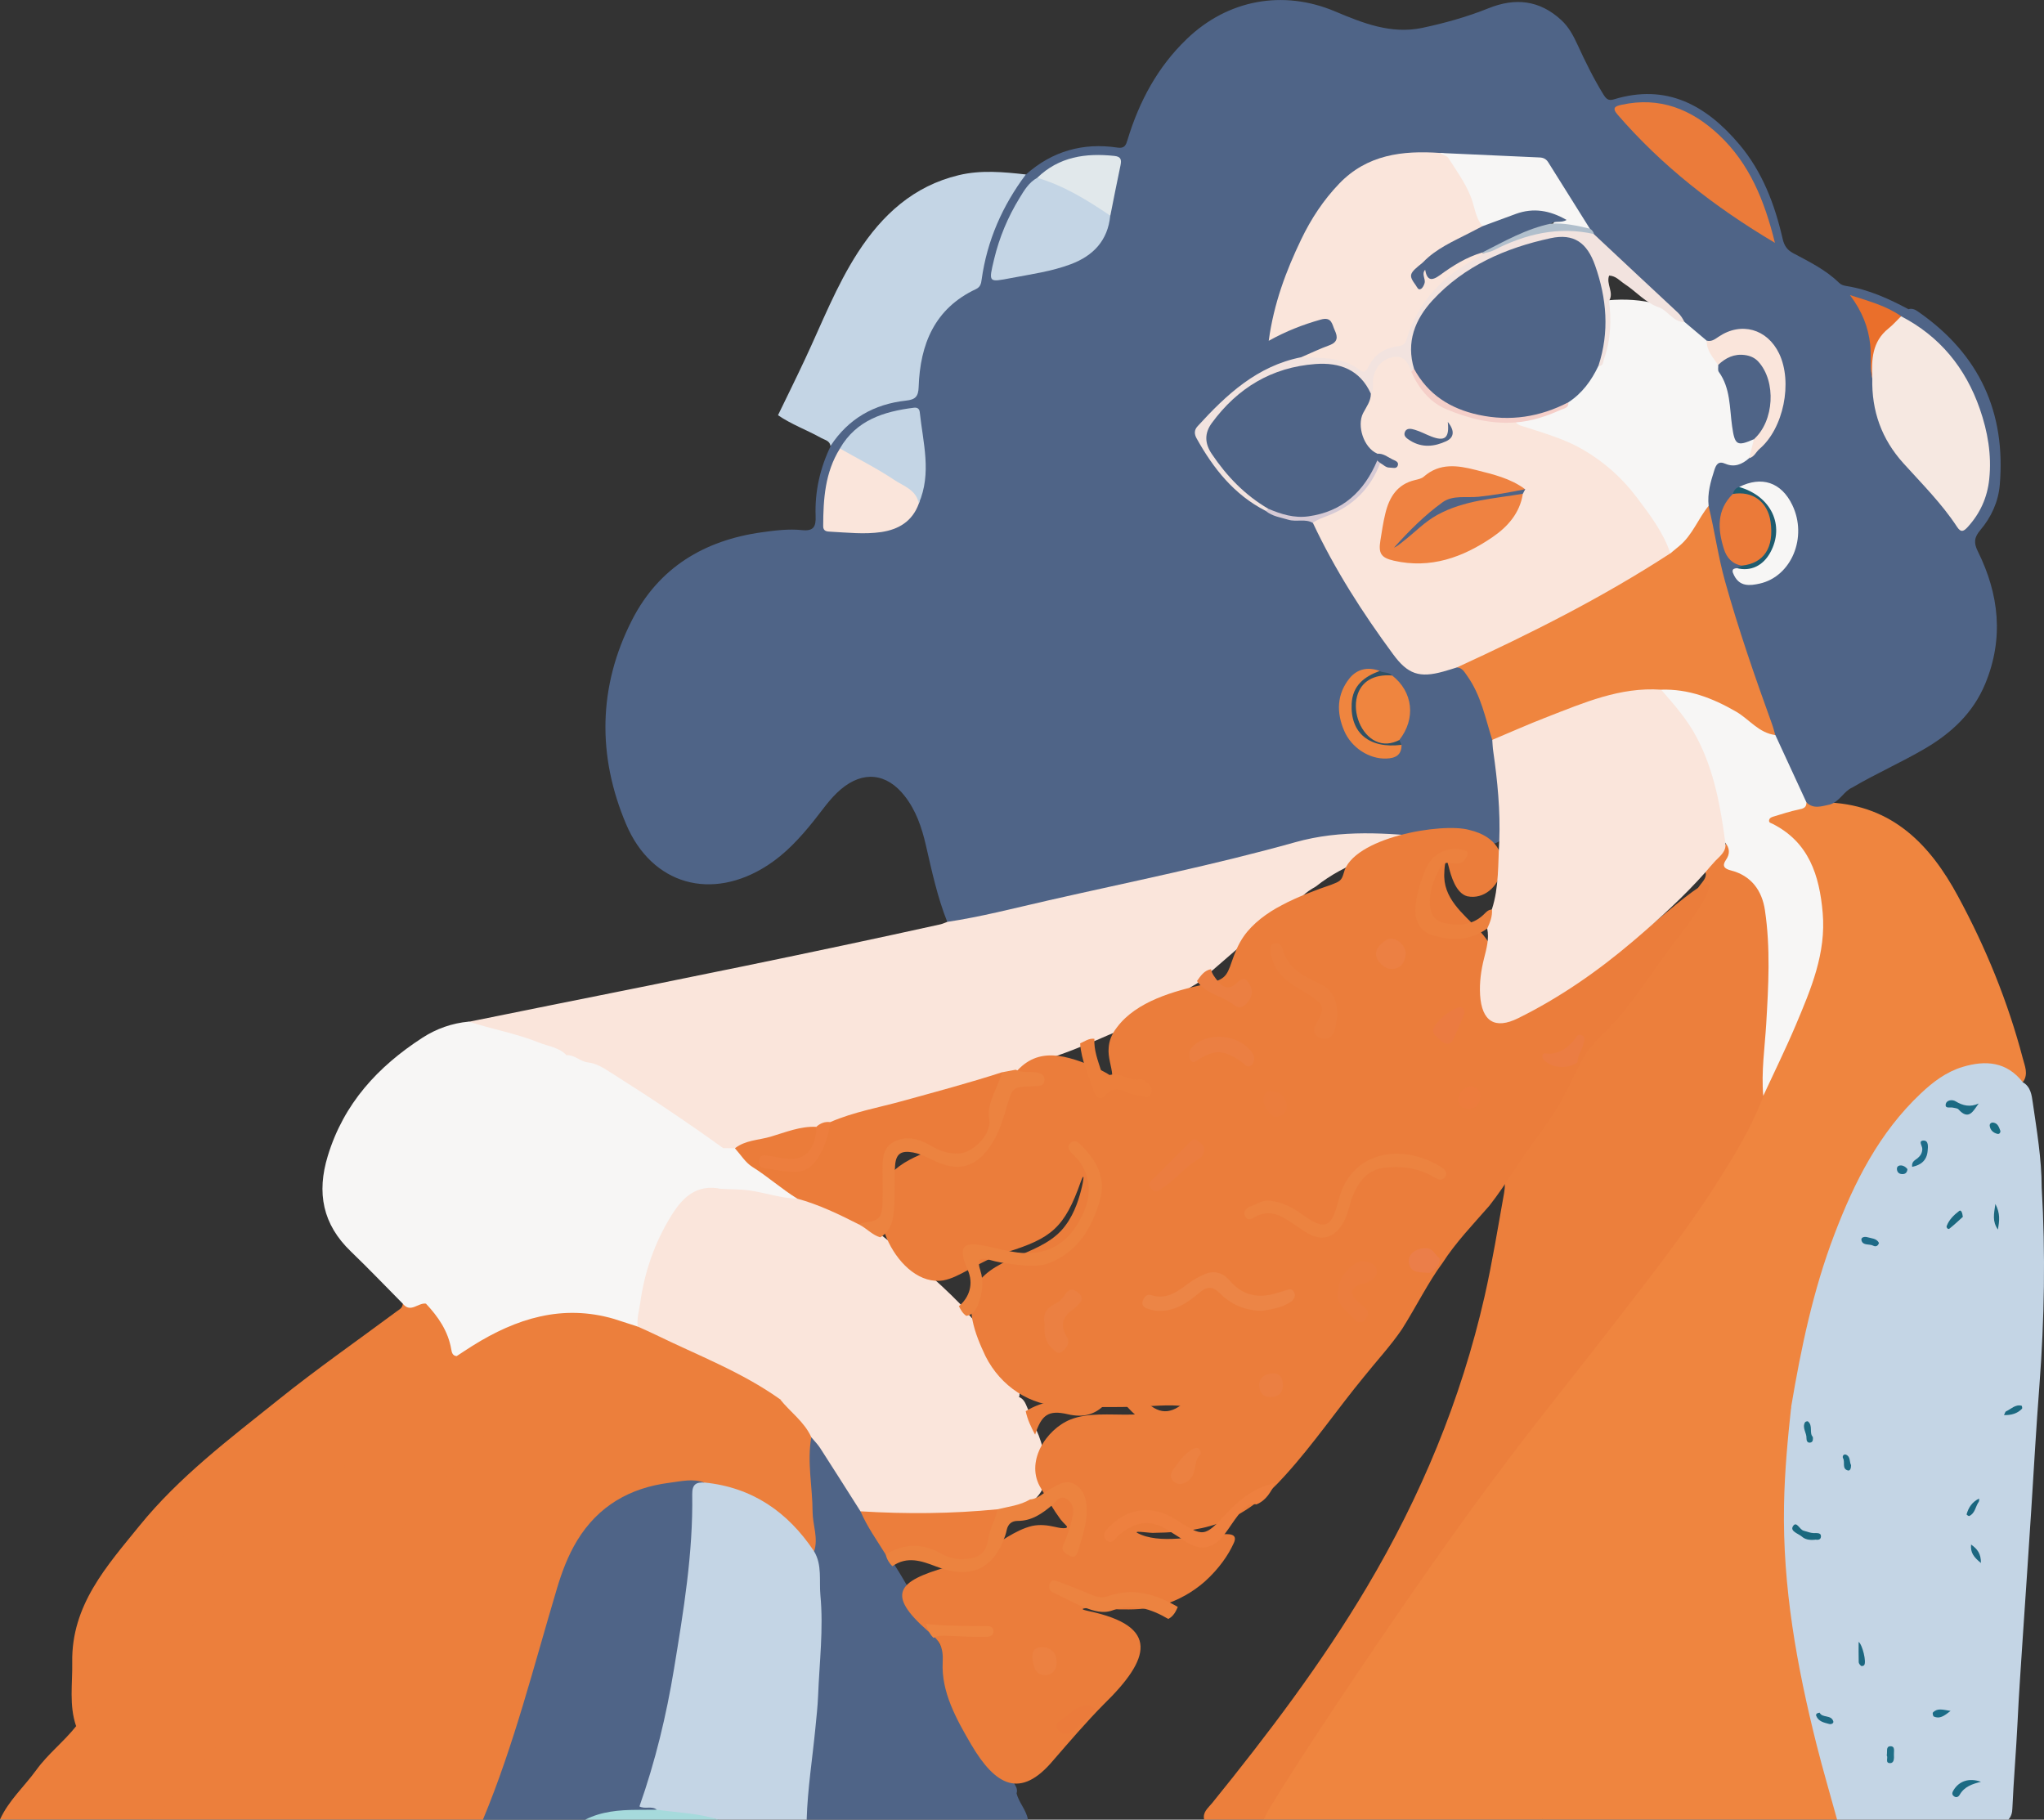 <?xml version="1.0" encoding="UTF-8"?>
<svg id="Layer_2" data-name="Layer 2" xmlns="http://www.w3.org/2000/svg" viewBox="0 0 1048.37 933.29">
  <rect x="0" y="0" width="1048.37" height="933.29" fill="#333333" stroke="none"/>
  <defs>
    <style>
      .cls-1 {
        fill: #1b687f;
      }

      .cls-2 {
        fill: #a6dadc;
      }

      .cls-3 {
        fill: #eb7d3e;
      }

      .cls-4 {
        fill: #186c81;
      }

      .cls-5 {
        fill: #c4d5e5;
      }

      .cls-6 {
        fill: #1b6980;
      }

      .cls-7 {
        fill: #ec7f3c;
      }

      .cls-8 {
        fill: #4f6487;
      }

      .cls-9 {
        fill: #eb7d3b;
      }

      .cls-10 {
        fill: #ed7c3d;
      }

      .cls-11 {
        fill: #1a687e;
      }

      .cls-12 {
        fill: #f5cfc9;
      }

      .cls-13 {
        fill: #eb7e49;
      }

      .cls-14 {
        fill: #1d6781;
      }

      .cls-15 {
        fill: #1c6780;
      }

      .cls-16 {
        fill: #1b667f;
      }

      .cls-17 {
        fill: #ee803f;
      }

      .cls-18 {
        fill: #ec8141;
      }

      .cls-19 {
        fill: #eb7d40;
      }

      .cls-20 {
        fill: #ef8241;
      }

      .cls-21 {
        fill: #1c6b84;
      }

      .cls-22 {
        fill: #eb7d3d;
      }

      .cls-23 {
        fill: #b1bfcc;
      }

      .cls-24 {
        fill: #eb7b41;
      }

      .cls-25 {
        fill: #1f6e86;
      }

      .cls-26 {
        fill: #1e6a87;
      }

      .cls-27 {
        fill: #ec813e;
      }

      .cls-28 {
        fill: #e1e8eb;
      }

      .cls-29 {
        fill: #f2e3df;
      }

      .cls-30 {
        fill: #ef853f;
      }

      .cls-31 {
        fill: #ec8043;
      }

      .cls-32 {
        fill: #d6cad5;
      }

      .cls-33 {
        fill: #1e6c89;
      }

      .cls-34 {
        fill: #f6e8e1;
      }

      .cls-35 {
        fill: #1f5c6f;
      }

      .cls-36 {
        fill: #eb8042;
      }

      .cls-37 {
        fill: #eb7b3b;
      }

      .cls-38 {
        fill: #ec8340;
      }

      .cls-39 {
        fill: #ec833f;
      }

      .cls-40 {
        fill: #ec7e3c;
      }

      .cls-41 {
        fill: #ed7e3e;
      }

      .cls-42 {
        fill: #1a6c87;
      }

      .cls-43 {
        fill: #ea6f2b;
      }

      .cls-44 {
        fill: #ed8541;
      }

      .cls-45 {
        fill: #1c6a83;
      }

      .cls-46 {
        fill: #eb7a39;
      }

      .cls-47 {
        fill: #1b6a83;
      }

      .cls-48 {
        fill: #eb7c3a;
      }

      .cls-49 {
        fill: #1c677e;
      }

      .cls-50 {
        fill: #1c6b81;
      }

      .cls-51 {
        fill: #eb7f42;
      }

      .cls-52 {
        fill: #fae5db;
      }

      .cls-53 {
        fill: #eb7f3e;
      }

      .cls-54 {
        fill: #eb7b3a;
      }

      .cls-55 {
        fill: #f7f6f5;
      }

      .cls-56 {
        fill: #eb7d43;
      }

      .cls-57 {
        fill: #305165;
      }

      .cls-58 {
        fill: #ec8546;
      }

      .cls-59 {
        fill: #1e6983;
      }
    </style>
  </defs>
  <g id="Layer_1-2" data-name="Layer 1">
    <g id="Layer_1-2" data-name="Layer 1-2">
      <g>
        <path class="cls-30" d="M790.88,933.25h-142.79c-1.26-3.47,1.19-5.81,2.71-8.31,16.63-27.8,35.08-54.45,53.2-81.29,14.59-21.62,29.33-43.12,44.63-64.22,19.49-26.87,39.8-53.15,60.26-79.27,25.84-33.02,52.27-65.67,74.59-101.3,7.54-12.08,14.59-24.49,19.97-37.79,8.65-20.65,19.08-40.55,25.8-61.98,5.38-17.22,5.79-34.48-.52-51.58-3.56-9.65-9.47-17.52-18.67-22.55-1.71-.93-4.01-1.71-3.68-4.29.33-2.61,2.64-3.39,4.72-4.25,4.86-2.05,10.4-2.16,14.85-5.29,4.2.15,8.35,1.19,12.59.48,32.23,1.75,51.38,21.54,65.68,48,14.33,26.46,25.65,54.15,33.3,83.3,1,3.84,2.86,7.79.26,11.78-2.08.97-3.56-.34-4.86-1.53-8.09-7.49-17.3-6.9-26.81-3.76-6.68,2.2-12.21,6.34-17.41,10.96-17.82,15.88-30,35.67-39.58,57.32-13.44,30.38-21.31,62.35-26.95,94.97-.48,2.8-.97,5.63-1.82,8.35-8.09,14.61-17.23,28.59-25.88,42.9-23.09,38.17-46.19,76.37-69.09,114.68-9.73,16.25-19.49,32.5-29.26,48.75-1.37,2.31-3.08,4.29-5.2,5.93h-.04Z"/>
        <path class="cls-5" d="M918.71,721.44c5.05-30,11.25-59.74,22.13-88.26,10.25-26.91,23.02-52.29,44.37-72.38,6.27-5.93,13.07-11.07,21.46-13.6,11.81-3.54,22.57-2.68,30.82,7.86,4.05,2.31,4.57,6.56,5.12,10.47,2.08,14.42,4.53,28.81,4.57,43.46,2,33.84,1.41,67.61-1.15,101.41-1.63,21.36-2.86,42.71-4.2,64.07-1.34,21.36-2.86,42.71-4.27,64.07-.97,15.06-2.08,30.11-2.78,45.17-.71,14.65-2,29.29-2.64,43.94-.07,2.09-.56,4.03-2.04,5.63h-87.88c-2.26-1.68-3.12-4.17-3.86-6.75-12.18-40.48-21.72-81.59-24.62-123.81-1.52-22.29-1.19-44.8,1.19-67.16.52-4.96,2.71-9.35,3.79-14.09v-.04Z"/>
        <path class="cls-7" d="M247.75,933.25H78.12c.26-5.74,5.05-8.61,8.24-12.15,25.39-27.77,49.42-56.73,73.92-85.24,24.13-28.06,47.23-57.02,71.99-84.53,21.9-24.34,44.52-48.04,70.47-68.24,3.82-2.98,7.76-5.96,12.33-7.79,4.68-.11,8.46,2.76,12.81,3.84,22.24,9.69,44.26,19.75,65.34,31.83,2.82,1.6,5.53,3.39,7.91,5.59,4.49,4.85,9.58,9.09,13.29,14.65,1.6,2.35,3.16,4.66,3.08,7.68-.41,16.06,1.04,32.05,2.56,48.04.3,3.02,1,6.08-1,8.83-4.16,1.45-5.12-2.35-6.76-4.47-10.36-13.57-23.76-22.51-40.02-27.32-3.71-1.12-7.54-1.57-11.32-2.16-29-2.2-55.95,9.88-67.87,38.17-5.57,13.23-8.95,27.1-12.99,40.77-8.5,28.55-16,57.36-27.55,84.9-1.19,2.83-2.19,5.74-4.79,7.64v-.04Z"/>
        <path class="cls-7" d="M904.45,562.11c-6.09,16.29-15.18,31.05-24.47,45.58-16.22,25.38-34.9,48.97-53.28,72.75-17.49,22.66-35.57,44.91-52.83,67.8-26.88,35.52-52.16,72.12-77.08,109.05-15.59,23.11-31,46.29-45.55,70.03-1.15,1.9-2.08,3.95-3.12,5.93h-30.52c-.85-3.84,2.04-5.93,4.05-8.39,28.62-35.37,56.14-71.63,79.38-110.77,27.66-46.55,48.34-96.12,60.41-149.16,3.97-17.52,6.83-35.26,9.99-52.92.56-3.06.63-6.08-.56-9.02-.04-4.29,3.38-6.75,5.27-9.99,1.74-2.98,3.79-5.74,5.23-8.91,1.74-2.53,3.94-4.77,5.09-7.68,8.32-9.65,14.81-20.54,21.39-31.38.26-.48.59-.97.93-1.42,6.76-9.13,13.4-18.37,19.97-27.65,1.74-2.46,3.53-4.32-.33-6.82-2.93-1.9-1.37-5.44,1.11-5.4,12.33.26,15.18-10.03,20.12-17.67,7.05-10.92,14.63-21.43,22.24-31.98,1.6-2.24,3.97-4.21,2.64-7.53,2.9-5.59,6.91-10.29,11.58-14.46,2.64,2.09,2.64,4.88,1.89,7.75-.71,2.65.11,4.36,2.56,5.37,13.29,5.29,17.38,16.81,17.97,29.41.97,21.32,1.11,42.71-1.45,63.96-.93,7.83.19,15.88-2.6,23.52h-.04Z"/>
        <path class="cls-7" d="M314.91,676.45c-23.72,16.29-44.29,36.23-63.9,57.1-21.79,23.22-42.47,47.45-62.63,72.12-12.59,15.39-25.8,30.26-38.72,45.36-14.26,16.66-28.4,33.36-42.77,49.91-9.43,10.88-19.16,21.54-28.74,32.28H0c4.42-9.76,12.44-16.88,18.6-25.38,5.98-8.27,14.15-14.54,20.46-22.51,2.15-5.03,6.83-7.79,10.17-11.78,2.9-2.53,6.09-4.66,8.76-7.45,7.98-6.08,15-13.23,22.8-19.49,2.52-2.16,4.72-4.73,7.46-6.63,6.27-4.99,12.51-9.99,18.34-15.5,8.58-8.57,18.27-15.99,25.62-25.75,14.96-13.79,27.62-29.74,40.95-45.02,18.86-21.62,38.54-42.3,61.15-60.08,19.19-13.98,40.02-23.29,64.34-21.84,5.61.34,11.88-.48,16.26,4.7Z"/>
        <path class="cls-30" d="M918.71,721.44c-1.82,16.77-3.38,33.58-3.68,50.5-.78,41.93,6.57,82.67,16.74,123.07,3.23,12.82,6.98,25.49,10.47,38.24h-151.33c5.12-8.98,10.1-18.04,15.41-26.91,21.98-36.6,43.96-73.16,66.09-109.65,15.3-25.16,30.85-50.17,46.3-75.25Z"/>
        <path class="cls-5" d="M361.43,760.39c24.5,2.5,42.66,15.09,56.14,35.3,3.12,1.53,4.05,4.29,4.34,7.53,1.45,17.29,1.45,34.55.52,51.96-1.26,23.67-3.86,47.15-6.31,70.66-.26,2.65-.33,5.33-2.34,7.42h-45.15c-10.54-1.86-21.39-1.23-31.89-3.43-10.99-2.53-11.1-2.57-7.5-13.49,11.7-35.26,17-71.82,21.42-108.53,1.63-13.57,2.78-27.17,2.64-40.89-.07-6.71,1.15-7.38,8.21-6.52h-.07Z"/>
        <path class="cls-8" d="M361.43,760.39c-4.31-.26-6.46.82-6.39,6.08.48,30.15-4.46,59.74-9.32,89.37-3.94,24.08-9.65,47.67-17.75,70.66,2.9,1.57,6.27-.45,8.91,1.68-2.49,2.94-5.94,2.2-9.06,2.2-9.32.04-18.49.93-27.62,2.91h-52.5c16-38.43,26.06-78.72,37.94-118.48,2.56-8.61,5.72-17,10.4-24.71,10.84-17.74,27.07-27.02,47.3-29.59,5.98-.75,11.99-2.31,18.01-.11h.07Z"/>
        <path class="cls-8" d="M413.74,933.25c.48-15.8,2.97-31.38,4.49-47.07.52-5.44,1.15-10.92,1.37-16.29.67-17.22,2.82-34.48,1.19-51.69-.71-7.49.97-15.5-3.23-22.51,2.26-6.86-.74-13.49-.78-20.28-.04-12.75-2.9-25.46-.67-38.24,3.23-.67,4.08,2.09,5.46,3.91,7.95,10.62,13.66,22.66,21.16,33.58,3.68,7.49,8.39,14.39,12.55,21.62,1.19,2.24,2.23,4.58,3.71,6.63,6.05,9.47,11.25,19.38,16.89,29.11,1.41,2.53,2.6,5.18,4.12,7.64,13.33,24.6,26.73,49.12,39.58,73.98,1,1.94,2.64,3.69,1.82,6.19,1.23,4.81,5.01,8.5,5.83,13.45h-113.5v-.04Z"/>
        <path class="cls-2" d="M300.25,933.25c8.32-4.21,17.3-4.92,26.36-4.99,3.42,0,6.87-.07,10.28-.07,10.58,1.53,21.39,1.75,31.71,5.11h-68.35v-.04Z"/>
        <path class="cls-8" d="M938.5,412.65c-4.12.82-8.28,2.53-11.99-1.12-3.16-.93-3.97-3.88-5.12-6.34-4.27-9.35-8.5-18.71-12.55-28.18-13.66-38.5-27.99-76.81-34.08-117.55-1.08-6.19.37-11.96,2.56-17.7,1.45-3.8,3.86-6.08,8.17-5.55,3.75.45,7.17-.37,10.28-2.46,14.89-10.92,19.49-26.09,17.49-43.68-1.93-16.85-16.45-23.89-31.19-15.5-2,1.16-4.01,2.01-6.35,1.42-4.86-2.46-8.76-6.15-12.47-10.06-6.83-8.12-15.59-14.24-22.83-21.92-7.69-8.12-17.08-14.46-24.06-23.33-.74-1.34-1.89-2.39-2.67-3.73-6.57-8.76-12.85-17.74-18.04-27.39-2.67-5.03-6.27-7.34-12.1-7.19-14.96.37-29.81-1.42-44.7-2.46-5.9.22-11.77-.15-17.67.26-17.6,1.23-30.56,10.4-40.54,24.15-13.63,18.75-21.9,39.95-26.77,62.54-.22.97-.37,2.01.52,3.28,3.75-.45,6.87-2.98,10.43-4.21,3.68-1.27,7.31-2.46,11.1-3.32,5.61-1.23,8.28.3,10.25,5.78,1.86,5.11.78,7.79-4.34,10.4-4.34,2.2-9.1,3.5-13.51,5.59-20.12,4.81-35.86,16.55-49.64,31.49-3.6,3.91-4.38,7.49-1.49,11.96,8.69,13.49,18.93,25.38,33.3,33.1,5.27,2.57,10.73,4.44,16.74,4.1,2.41-.15,4.83.11,6.76,1.9,7.43,12.78,14,26.09,22.05,38.54,6.39,9.88,13.14,19.53,19.9,29.18,5.72,8.2,12.92,11.22,22.61,8.35,2.9-.86,5.83-1.75,8.91-1.83,3.53.11,5.27,2.65,7.02,5.18,7.05,10.29,9.91,22.18,12.7,34.1,2.38,14.13,4.23,28.25,3.9,42.6-.07,2.83.15,5.78-1.78,8.2-2.86,2.12-6.2,1.98-9.39,1.68-8.09-.75-16.22-.97-24.32-1.6-6.31-2.2-12.92-1.08-19.34-1.53-15.59-1.08-31.19-1.49-46.56,2.91-30.11,8.61-60.81,14.87-91.3,21.92-27.14,6.26-54.28,12.45-81.49,18.41-3.68.82-7.46,2.61-11.06-.26-5.09-12.75-7.91-26.13-10.99-39.43-2.08-8.98-5.01-17.63-10.8-25.05-9.24-11.85-21.39-13.12-32.82-3.43-5.49,4.66-9.43,10.62-13.89,16.18-6.91,8.61-14.29,16.7-23.65,22.77-28.55,18.52-59.33,10.17-72.58-21.17-14.81-35.03-14.33-70.59,3.08-104.69,13.7-26.83,37.05-40.85,66.49-44.95,6.87-.97,13.77-1.83,20.68-1.12,5.94.63,7.17-1.79,6.98-7.12-.48-12.63,2.26-24.71,7.76-36.08,3.9-12.82,14.63-17.74,25.65-22.21,3.19-1.3,6.65-2.16,10.06-2.42,5.42-.45,7.69-2.72,7.8-8.5.19-8.16,2.34-16.18,5.38-23.78,3.68-9.21,9.76-16.51,18.49-21.24,5.64-3.06,8.32-7.34,9.47-13.83,2.52-14.39,8.54-27.65,16.11-40.1,1.78-2.91,3.53-6.08,7.2-7.16,13.48-11.96,29.22-16.4,46.89-13.75,3.79.56,4.38-1.38,5.2-4.1,5.98-19.64,15.37-37.2,30.33-51.58,20.98-20.2,49.34-25.46,76.11-14.16,14.26,6,28.74,11.81,44.78,8.42,11.55-2.46,22.91-5.63,33.86-10.03,13.66-5.52,26.21-4.25,37.35,6.04,3.86,3.54,6.2,8.01,8.35,12.67,4.01,8.72,8.21,17.29,13.25,25.46,1.34,2.16,2.49,3.43,5.27,2.57,27.1-8.31,47.45,2.94,64.42,23.03,11.84,14.01,18.19,30.75,22.24,48.41.78,3.43,2.19,5.7,5.42,7.42,8.24,4.4,16.71,8.53,23.5,15.17,1.11,1.08,2.38,1.45,3.82,1.68,11.4,1.79,21.72,6.52,31.82,11.89,2.23-.71,3.94.52,5.61,1.71,30.63,21.51,44.37,51.06,41.21,88.37-.74,8.68-4.38,16.62-10.02,23.26-3.16,3.73-3.38,6.56-1.23,10.85,10.92,22.03,13.4,44.69,3.79,67.91-6.2,14.98-17.38,25.34-31.04,33.32-12.1,7.08-24.99,12.75-37.09,19.87-4.53,1.98-6.53,7.27-11.47,8.72l-.11.07Z"/>
        <path class="cls-52" d="M485.73,472.85c17.49-2.61,34.57-7.08,51.76-10.99,42.36-9.62,85.02-18.15,126.86-29.89,23.61-6.63,46.97-4.73,70.62-2.42-1.82,2.46-4.75,1.98-7.24,2.61-18.71,4.92-37.28,10.17-52.87,22.55-2.45,1.45-4.94,2.87-6.87,5.07-16.34,11.48-31.04,24.97-46.15,37.94-2.82,1.98-5.09,4.62-7.87,6.67-2.08,1.27-4.31,2.39-6.05,4.06-13.14,12.6-30.07,18.19-46.15,25.34-2.56.75-4.94,1.86-7.31,3.02-10.92,4.58-22.42,7.75-33.12,12.93-2.38.86-4.75,1.64-7.24,2.09-23.8,8.01-48.19,13.9-72.4,20.46-5.09,1.38-10.1,2.91-15.11,4.58-2.86.45-5.46,1.71-8.17,2.53-14.03,2.31-27.59,6.49-41.14,10.73-1.89.52-3.82.6-5.68-.07-18.12-12.93-36.72-25.16-55.39-37.23-4.72-3.06-9.39-6.41-15.37-6.75-4.01-.48-7.43-2.68-11.14-3.99-13.89-6.49-28.62-10.17-43.29-14.27-2.26-.63-5.53-.07-6.05-3.73,14.03-2.83,28.03-5.7,42.06-8.5,66.72-13.34,133.43-26.8,199.85-41.48,1.15-.26,2.26-.78,3.38-1.19l.07-.07Z"/>
        <path class="cls-7" d="M50.08,874.92c-3.53,3.62-6.83,7.49-11.03,10.44-3.68-10.73-1.82-21.73-2-32.69-.52-29.44,17.75-49.46,34.45-70.07,20.38-25.16,46.19-44.58,71.25-64.66,19.64-15.77,40.32-30.19,60.55-45.21,1.45-1.08,3.23-1.83,3.27-4.06,4.16.71,8.13-1.9,12.36-.71,9.54,6.71,12.66,17.03,15.3,27.58-31.34,25.08-56.92,55.68-82.9,85.98-5.53,6.45-12.03,12.11-18.08,18.15-4.23-4.62-2.23-10.77-3.71-15.88-11.25,7.34-17.38,17.74-18.82,30.97-.41,3.84-1.71,7.49-3.3,10.99-5.68,5.67-11.99,10.55-18.38,15.36-1.37-1.3-1.11-2.94-1-4.58,1.19-16.47,3.19-32.8,7.54-48.79.78-2.83,1.67-5.67,2.78-7.19-1.41,1.86-2.23,5.14-3.12,8.39-4.31,15.91-5.53,32.5-10.43,48.3-1.08,3.5-2.45,6.93-3.04,10.55-7.72,6.37-14.67,13.64-22.87,19.38-4.01-5.74-2.9-12.6-2.97-18.78-.11-15.17,3.01-29.82,9.62-38.91-9.02,10.88-13.14,27.84-13.59,45.99-.15,6.52-1.26,12.93-1.89,19.42l.04.04Z"/>
        <path class="cls-5" d="M526.16,89.48c-12.03,16.06-19.9,33.92-22.68,53.93-.26,1.98-.59,3.76-2.93,4.88-21.2,9.95-28.62,28.25-29.37,50.17-.15,4.99-1.74,6.49-6.46,7.01-16.41,1.79-29.59,9.24-38.76,23.29-.37-2.76-2.86-3.06-4.72-4.1-7.31-4.1-15.26-6.93-22.2-11.7,4.68-9.65,9.43-19.27,13.96-28.96,8.61-18.37,15.93-37.38,26.99-54.49,12.55-19.38,28.59-34.1,51.72-39.66,11.47-2.76,22.94-1.64,34.42-.37h.04Z"/>
        <path class="cls-55" d="M218.46,668.63c-3.97-.63-7.91,5.07-11.88,0-8.87-8.94-17.56-18.04-26.62-26.76-14.48-13.9-17.64-30.11-11.81-49.09,8.17-26.8,25.65-45.69,48.45-60.49,7.31-4.73,15.22-7.49,23.84-8.31,11.88,3.91,24.32,6.04,35.94,10.73,4.79,1.94,10.28,2.42,14.15,6.45-5.46,3.47-11.47,2.05-17.12,1.34-19.94-2.46-34.83,5.11-45.29,21.95-6.13,9.84-9.91,20.57-10.95,32.13-.82,9.24,3.45,16.55,10.02,22.59,7.54,6.93,16.6,11.7,25.17,17.11,2.56,1.6,5.38,2.98,6.72,5.96.52,3.43-2.23,4.51-4.42,5.81-9.36,5.74-19.34,10.21-29.26,14.91-2.82,1.34-5.23,3.02-6.98,5.59l.04.07Z"/>
        <path class="cls-55" d="M910.58,376.99c5.31,11.52,10.62,23.03,15.93,34.51.07,2.61-1.37,3.17-3.75,3.65-4.53.93-8.98,2.42-13.44,3.76-.97.3-1.93.82-1.97,2.05,0,1.04.93,1.16,1.63,1.49,18.82,9.43,24.21,26.5,25.88,45.73,1.82,20.72-6.01,39.1-13.74,57.43-5.2,12.3-11.14,24.34-16.74,36.45-1.08-12.37.78-24.67,1.52-36.97,1.15-19.46,2.23-38.95-.67-58.29-1.49-9.99-6.98-17.74-17.56-20.39-3.19-.82-4.6-2.24-2.41-5.4,2.12-3.06,1.97-6.04-.45-8.87-2.67-2.42-2.64-5.81-3.12-8.98-2.19-13.9-5.23-27.54-11.32-40.36-3.97-8.31-9.17-15.77-15.3-22.62-1.67-1.9-4.16-3.5-3.38-6.67,3.53-2.53,7.39-1.57,11.14-.97,13.37,2.05,24.99,8.12,35.83,15.88,3.97,2.83,7.95,5.63,11.81,8.57h.11Z"/>
        <path class="cls-45" d="M1014.87,565.98c-2.78,3.8-5.05,8.91-10.36,3.02-.56-.63-1.82-.63-2.78-.89-1.37-.37-4.08.67-3.79-1.6.33-2.46,3.49-2.61,4.98-1.71,3.86,2.35,7.61,3.17,11.92,1.19h.04Z"/>
        <path class="cls-47" d="M1016.02,913.87c-4.38,1.12-8.46,2.42-10.88,6.63-.63,1.12-1.78,1.71-3.01.75-1.19-.93-.85-1.94-.11-3.13,2.82-4.62,7.91-6.41,14.03-4.25h-.04Z"/>
        <path class="cls-11" d="M931,789.72c-3.19.3-5.23-.22-6.76-1.57-1.86-1.6-6.24-2.76-4.64-5.33,1.86-2.98,3.38,1.75,5.49,2.27,1.74.45,3.38,1.19,5.23,1.23,1.49.04,3.86-.37,3.64,1.9-.19,2.05-2.52,1.42-2.97,1.45v.04Z"/>
        <path class="cls-33" d="M980.75,598.48c-.41-2.8,1.6-3.43,2.86-4.51,1.45-1.23,2.3-2.68,2.34-4.66.04-1.53-2.19-4.17.48-4.32,2.86-.15,2.45,3.17,2.26,5.29-.41,4.81-3.3,7.23-7.95,8.2h0Z"/>
        <path class="cls-15" d="M953.27,842.09c1.89,1.23,4.23,10.51,2.82,12-.3.34-1.26.56-1.52.34-.56-.45-1.19-1.23-1.23-1.86-.11-3.5-.04-7.04-.04-10.47h-.04Z"/>
        <path class="cls-50" d="M929.81,736.98c.15,1.42.04,2.57-1.11,2.87-1.67.45-2.19-.97-2.15-2.12.15-2.8-2.34-5.37-.78-8.2.19-.37,1.26-.71,1.49-.52,2.75,2.16.56,5.89,2.52,7.98h.04Z"/>
        <path class="cls-1" d="M1006.77,624.09c-1.89,1.71-4.31,4.03-6.94,6.11-.63.52-1.67-.6-1.37-1.38,1.23-3.28,3.71-5.67,6.39-7.72.89-.71,1.63.6,1.89,2.98h.04Z"/>
        <path class="cls-26" d="M963.74,637.47c-.56,1.9-1.97,1.98-2.93,1.45-2-1.08-5.31.11-6.05-2.72-.45-1.71,1.67-2.05,3.01-1.64,2.12.63,4.75.56,5.94,2.91h.04Z"/>
        <path class="cls-25" d="M967.71,900.38c.45-1.98-.59-4.66,1.86-4.73,2.6-.07,1.74,2.61,1.82,4.21.07,1.75.26,4.36-1.89,4.44-2.82.07-.93-2.83-1.78-3.91h0Z"/>
        <path class="cls-59" d="M933.3,878.42c1.3,2.83,5.83.93,6.98,4.36.37,1.16-1.08,1.71-2.04,1.45-2.67-.71-5.57-1.23-6.72-4.25-.3-.75.45-1.45,1.78-1.57Z"/>
        <path class="cls-16" d="M1015.09,768.62c-.04.56.11,1.23-.19,1.64-1.71,2.39-1.82,5.89-4.9,7.31-.3.11-1.37-.67-1.34-.86.97-3.47,2.82-6.34,6.39-8.09h.04Z"/>
        <path class="cls-6" d="M1027.86,725.8c.48-.97.63-1.71,1-1.9,2.6-1.16,4.75-3.73,8.02-2.91.19.04.45,1.3.22,1.53-2.41,2.5-5.46,3.35-9.24,3.28h0Z"/>
        <path class="cls-21" d="M949.41,751.37c0,1.53-.37,3.21-1.71,2.8-3.08-.93-1.26-4.21-2.38-6.22-.56-1.01.3-2.27,1.37-1.9,2.52.89,1.82,3.69,2.67,5.33h.04Z"/>
        <path class="cls-42" d="M1000.5,877.49c-3.42,2.68-5.64,4.25-8.65,2.91-.41-.19-.74-1.75-.45-2.05,2.26-2.39,4.94-1.49,9.1-.82v-.04Z"/>
        <path class="cls-49" d="M1024.74,630.65c-2.97-4.29-2.08-7.83-1.3-13.16,2.56,4.99,2.08,8.5,1.3,13.16Z"/>
        <path class="cls-4" d="M1026,580.07c.04,1.16-.74,1.68-1.49,1.49-2.08-.48-3.64-1.83-3.97-4.03-.19-1.12.71-1.94,1.86-1.75,2.38.37,2.9,2.46,3.6,4.25v.04Z"/>
        <path class="cls-14" d="M1016.02,801.65c-3.64-2.98-5.46-5.26-5.05-9.47,3.27,2.35,5.09,4.66,5.05,9.47Z"/>
        <path class="cls-33" d="M978.33,599.68c-.19,1.79-1.11,2.46-2.41,2.5-1.56.07-2.78-.67-2.97-2.31-.19-1.49.74-2.2,2.15-2.12,1.49.11,2.52.97,3.23,1.9v.04Z"/>
        <path class="cls-52" d="M400.04,717.64c-19.64-13.98-42.1-22.47-63.56-32.95-3.08-1.53-6.27-2.87-9.39-4.29-1.63-1.83-1.89-3.99-1.6-6.3,2.52-20.09,8.02-39.02,20.12-55.72,5.2-7.19,11.03-11.78,20.31-10.32,1.37.22,2.86,0,4.27-.19,10.88-.63,21.35,1.83,31.78,4.17,1.97.45,3.94.93,5.94,1.01,11.77,2.46,22.42,7.72,32.93,13.34,3.97,1.94,7.2,4.99,11.1,7.01,14.15,11.11,27.99,22.59,40.62,35.48,1.45,1.79,2.67,3.73,4.31,5.33,9.88,10.85,18.23,22.74,24.36,36.12,1.08,2.31,2.82,4.66.74,7.34-11.21,9.39-24.43,13.27-38.72,14.13-26.1,1.6-51.27-3.43-76.11-10.66-2.6-.75-4.72-2.31-7.02-3.54l-.07.04Z"/>
        <path class="cls-52" d="M400.04,717.64c15.22,3.21,30.07,8.39,45.55,10.32,20.35,2.53,40.69,4.47,60.63-3.02,5.75-2.16,10.32-6.41,16.04-8.53,3.45,1.04,3.94,4.4,5.31,7.04,1.67,4.29,3.34,8.61,5.2,12.82,1.56,4.21,2.86,8.5,3.49,12.97,1.11,8.09.07,15.47-6.91,20.91-5.72,3.95-12.29,4.92-18.97,5.7-20.9,2.91-41.84,3.43-62.82,1.49-2.3-.22-4.34-.78-6.2-2.16-6.87-10.81-13.7-21.62-20.64-32.39-1.3-2.01-3.04-3.76-4.6-5.63-3.56-7.98-10.8-12.9-16.04-19.49l-.04-.04Z"/>
        <path class="cls-55" d="M369.86,609.74c-12.25-2.46-19.42,3.84-25.51,13.68-8.58,13.9-13.77,28.85-16,44.91-.56,3.99-1.82,7.94-1.23,12.08-4.08-1.3-8.13-2.65-12.21-3.95-26.51-7.72-50.16-.22-72.55,13.79-2.75,1.71-5.42,3.54-8.13,5.29-2.15-.15-2.52-1.94-2.78-3.47-1.6-9.35-6.68-16.73-12.99-23.44-2.3-4.1,1.08-4.81,3.6-5.96,11.44-5.22,22.8-10.51,33.6-17,1.23-.75,2.49-1.38,3.12-2.76.74-1.86,2.38-2.8,4.05-3.54,19.34-8.5,37.57-19.42,57.55-26.39,14.11-4.92,28.77-7.01,43.74-6.22,2.23.11,5.09-.41,5.75,2.98h0Z"/>
        <path class="cls-9" d="M534.05,763.57c-8.61-13.39,2.34-30.39,14.96-35.5,9.22-3.63,20.05-2.36,30.68-2.53,5.78-.04,11.53-.69,17.19-1.38,6.89-.97,12.07-.98,11.75-2.16-3.35-2.15-17.61-.76-23.26-.6-13.18.48-27.28.34-40.16-.19-16.69-.13-31.88-10.02-39.74-25.62-5.41-11.43-10.71-25.08-4.72-36.61,10.32-15.57,34.58-15.02,45.76-30.5,5-6.65,7.26-14.91,8.43-19.83.43-1.79,1.78-8.66-.53-2.76-8.4,23.92-15.18,29.25-38.17,36.38-7.03,2.31-14.09,6-20.43,9.5-3.82,2.03-7.8,4.17-11.96,4.93-22.89,3.77-43.05-37.57-26.82-54.86,11.03-11.51,28.89-12.19,41.35-23.03,9-6.56,13.92-16.94,20.27-25.81,11.37-16.32,25.68-12.69,41.46-6.26,2.68,1.15,4.71,2.13,6.53,3.16,1.6.74,3.48,2.54,3.84,1.49-.25-4.3-2.34-9.14-1.83-14.03.22-3.32,1.4-6.84,4.22-10.41,9.96-13.4,29.41-18.7,44.86-22.09,10.23-2.32,11.33-3.58,14.06-11.66,1.57-4.51,3.29-8.9,6.14-12.98,4.58-6.57,12.02-12.09,19.34-15.86,7.63-4.19,18.72-8.3,25.46-10.56,4.37-1.68,5.39-2.11,6.46-5.98,4.37-18.25,50.49-26.11,64.46-22.14,28.15,6.63,16.03,37.6-1.1,34.01-5.97-1.65-8.37-10.68-9.52-15.21-1.41-6.38-2.19-.1-2.22,3-.95,13.1,9.52,21.02,17.49,29.35,7.56,7.53,11.04,18.53,17.72,26.68,14.36,15.63,41.82-7.44,55.74-17.07,11.53-8.38,26.18-21.7,36.14-28.94,1.47-1.06,2.8-1.96,4.21-2.79,2.7-1.57,4.28-1.82,4.5-.52.17.99-.44,2.88-1.72,5.54-3.07,6.34-8.02,12.92-12.37,18.71-11.11,14.27-19.2,27.16-29.75,40.46-6.01,7.67-13.53,13.33-18.83,20.63-4.53,7.43-8.02,15.56-12.48,23.88-3.72,6.87-8.38,13.41-12.93,19.77-8.61,11.1-15.8,24-24.61,35.21-8.49,9.74-17.21,18.75-24.08,29.42-7.05,9.42-13.66,22.71-20.72,33.85-5.77,8.54-13.11,16.41-19.55,24.49-13.68,16.62-25.85,34.51-40.3,50.44-20.35,22.82-38.24,29.22-66.96,29.58-1.71.35-10.84-1.3-9.11-.01,11.32,6.21,30.01,1.5,42.66.82,3.96-.23,9.58-.79,6.79,4.78-2.62,5.75-7.3,12.69-14.64,19.35-6.28,5.5-13.6,9.64-21.45,11.99-6.43,1.96-13.37,2.49-20.05,2.34-6.31.16-15.17-1.24-19.91-.59-2.19.3-1.58.75,1.7,1.45,36.78,7.76,31.79,24.47,7.78,47.87-8.98,9.1-17.43,18.99-25.8,28.62-16.93,20.27-29.75,13.04-42.14-8.02-7.48-12.8-15.44-26.93-14.63-42.26.4-7.68-1.43-10.97-7.59-15.97-21.77-19.08-15.19-25.54,9.39-32.74,6.45-2.11,13.25-4.61,19.33-8.15,7.92-4.32,16.14-10.98,24.71-13,4.08-.87,7.93-.37,11.65.46,2.03.43,3.87.93,5.71.58.28-.09.49-.2.55-.47.14-.62-1.5-1.64-3.33-3.98-3.6-4.87-6.66-10.25-9.8-15.52l-.06-.11Z"/>
        <path class="cls-52" d="M875.12,446.91c-11.47,12.97-24.28,24.56-37.46,35.78-18.19,15.47-37.61,28.96-58.99,39.54-11.88,5.89-18.67,1.71-19.53-11.96-.37-6.37.48-12.56,2.04-18.75,1.26-4.99,2.71-10.06,1.6-15.36-1.15-3.73.3-6.82,2.41-9.76,3.71-11.4,3.08-23.29,3.79-35.03.59-15.43-.89-30.71-3.08-45.92-.3-1.98-.37-3.99-.52-6,1.3-1.9,3.08-3.21,5.2-4.1,20.2-8.65,40.21-17.78,61.85-22.33,6.46-1.34,13.14-2.94,19.53.67,6.79,7.79,13.59,15.5,18.42,24.78,8.8,16.81,12.07,35.11,14.52,53.63.78,4.51-2.52,6.75-5.09,9.43-1.63,1.71-3.12,3.54-4.68,5.33v.04Z"/>
        <path class="cls-17" d="M644.41,771.61c-4.46-1.01-6.72,2.24-8.98,5.03-2.67,3.32-4.86,7.01-7.46,10.4-5.98,7.83-13.14,8.68-21.09,2.83-2.45-1.79-5.12-3.28-7.69-4.96-9.24-6.04-17.52-4.36-25.51,2.65-1.6,1.38-3.64,5.29-6.39,2.16-2.45-2.8.19-5.18,2.3-7.23,9.8-9.39,21.72-10.55,33.34-3.17,14.41,9.13,14.63,9.35,26.36-3.28,6.98-7.49,14.67-13.34,24.84-15.43-2.3,4.47-4.64,8.98-9.73,10.99h0Z"/>
        <path class="cls-38" d="M599.27,830.38c-9.02-5.29-18.27-8.27-28.77-4.4-4.79,1.75-9.73.22-14.22-1.53-5.46-2.12-10.58-5.14-15.96-7.57-2.23-1.01-2.52-2.61-1.97-4.44.78-2.61,2.9-1.83,4.53-1.23,5.68,2.12,11.36,4.36,16.93,6.75,2.75,1.19,5.57,1.75,8.28.78,13.03-4.66,24.73-1.12,36.01,5.44-1.08,2.5-2.3,4.85-4.86,6.15l.04.04Z"/>
        <path class="cls-13" d="M733.44,652.86c-1.19-.07-2.41-.11-3.6-.19-3.12-.19-6.2-.56-7.05-4.29-.82-3.5,1.04-6.11,3.97-7.27,3.12-1.23,6.68-1.86,9.17,1.75.67.97,1.63,1.71,2.45,2.57.33,3.8-2.3,5.59-4.94,7.42h0Z"/>
        <path class="cls-37" d="M550.52,887.7c-1.56.97-3.19,1.9-5.09,1.42-3.16-.82-4.83-4.4-2.78-5.67,5.23-3.24,9.24-9.21,16.41-8.87,1.15,1.12,4.34,1.42,1.26,4.03-3.38,2.87-6.57,6.04-9.84,9.09h.04Z"/>
        <path class="cls-7" d="M107.41,825.76c1-18.56,6.39-35,23.46-45.88.74,6.37,1.56,13.08,2.34,19.79-7.46,9.84-16.82,17.78-25.8,26.09Z"/>
        <path class="cls-7" d="M50.08,874.92c-3.38-7.01.37-13.94.19-20.95-.52-19.53,6.2-36.64,18.67-51.51.63-.75,1.34-1.42,3.01-3.21-1.45,5.74-4.16,9.32-6.01,13.23-6.53,13.68-9.54,27.95-7.57,43.16.48,3.8.33,7.72.52,11.59l-8.8,7.72v-.04Z"/>
        <path class="cls-7" d="M81.75,847.82c-1.52-1.27-1.37-2.94-.85-4.47,5.94-17.96,8.58-36.79,13.44-55.01,1.19-4.44,2.93-8.65,6.27-12.08-8.39,18.6-8.5,38.61-10.47,58.29-.22,2.2-.74,4.4-1.11,6.6-2.41,2.24-4.86,4.47-7.28,6.71v-.04Z"/>
        <path class="cls-40" d="M441.37,775.15c23.43,1.42,46.82,1.27,70.17-1.04,1.67,2.12.74,4.25-.07,6.34-1,2.46-1.67,5.03-2.26,7.6-2.64,11.22-10.84,15.88-21.9,12.49-3.49-1.08-6.87-2.53-10.21-3.95-5.53-2.31-10.95-2.57-16.52-.04-1.93.89-4.01,2.31-6.31.75-4.49-7.27-9.5-14.2-12.88-22.1v-.04Z"/>
        <path class="cls-39" d="M454.25,797.25c9.24-5.48,18.41-6,28.07-.63,3.42,1.9,7.28,3.32,11.58,3.09,8.43-.48,11.92-2.83,13.14-11.18.78-5.14,3.82-9.35,4.49-14.39,5.68-1.42,11.62-2.01,16.78-5.07,4.12-.3,6.87-3.39,10.17-5.26,4.2-2.35,8.32-5.22,12.99-2.39,5.27,3.24,6.01,9.17,5.87,14.61-.19,6.49-2.45,12.75-4.23,19.01-.63,2.16-1.74,4.25-4.16,3.06-2.12-1.04-5.16-2.53-3.53-5.96,2.12-4.44,3.53-9.09,4.6-13.86.78-3.54.78-6.93-2.71-9.28-3.86-2.57-5.46,1.12-7.57,2.91-5.2,4.4-10.58,8.2-17.82,8.16-3.01,0-4.9,1.6-5.57,4.62-.22,1.01-.45,1.98-.78,2.94-5.9,17.22-17.9,22.66-35.49,15.8-7.57-2.94-14.89-5.4-22.39-.11-1.71-1.71-2.9-3.73-3.42-6.11l-.04.04Z"/>
        <path class="cls-44" d="M474.89,832.88c9.88,1.19,19.79.93,29.66,1.19,1.93.04,4.64-.52,4.94,2.24.33,3.28-2.97,3.21-4.83,3.24-6.05.11-12.07-.37-18.12-.52-2.6-.04-5.31-.48-7.69,1.04-2.15-1.94-3.08-4.58-3.97-7.23v.04Z"/>
        <path class="cls-52" d="M747.25,342.32c-2.34.71-4.64,1.49-6.98,2.12-12.21,3.39-18.19,1.42-25.77-8.91-15.67-21.24-29.89-43.42-41.14-67.39.52-2.24,2.12-3.5,4.12-4.1,14.33-4.06,22.61-14.87,29.96-26.76,1.82-1.08,3.49.34,5.94.26-2.67-2.24-5.38-3.02-8.09-3.76-8.35-5.33-11.21-13.83-7.54-22.96,1.26-3.17,2.9-6.19,3.86-9.5,1.11-2.09.59-4.4.78-6.6.41-5.55,3.08-9.65,8.13-11.96,6.79-3.13,11.4-.97,14.63,6.67,5.49,11.29,13.77,18.93,26.4,21.95,8.46,2.05,16.93,3.5,25.58,3.88,6.57,2.65,13.48,4.44,20.16,6.75,18.53,6.34,32.93,18,44.66,33.39,4.94,6.49,9.32,13.34,13.25,20.46,1.37,2.46,3.01,4.92,2.3,8.01-1.6,3.35-4.79,4.96-7.69,6.71-30.22,18.11-61.37,34.4-93.23,49.42-3.01,1.42-6.09,2.2-9.36,2.27v.04Z"/>
        <path class="cls-30" d="M747.25,342.32c37.65-17.29,74.66-35.85,109.45-58.51,5.46-7.72,12.14-14.57,16.6-23.03.52-.97,1.56-1.94,3.01-1.3,3.16,12.82,4.9,25.9,8.46,38.65,6.91,24.71,15.3,48.94,24.02,73.05.71,1.9,1.19,3.88,1.74,5.81-8.43-1.04-13.33-8.09-20.09-12-12.07-6.97-24.47-11.74-38.54-11.26-20.98-1.45-39.65,6.75-58.51,14.05-9.43,3.65-18.67,7.79-28.03,11.7-3.53-11.18-5.75-22.88-12.77-32.72-1.41-1.98-2.52-4.25-5.35-4.47v.04Z"/>
        <path class="cls-52" d="M667.39,183.22c4.83-2.09,9.58-4.36,14.48-6.15,4.23-1.57,4.38-4.14,2.75-7.6-1.45-3.09-1.45-7.19-7.24-5.55-8.95,2.53-17.52,5.81-26.66,10.88,2.64-19.27,8.91-35.89,16.67-52.03,5.05-10.51,11.36-20.13,19.49-28.59,14.33-14.91,32.45-17.07,51.68-15.73,3.23.11,5.53,1.6,7.54,4.29,7.39,9.95,11.73,21.21,14.78,33.1-1.11,3.02-3.97,3.84-6.42,5.07-8.24,4.17-16.45,8.35-23.5,14.46-2.64,2.57-6.39,4.7-3.45,9.73,2.6-1.98-.85-6.67,3.64-7.19,2.6,3.5,5.09,3.32,8.43.56,4.2-3.47,9.24-5.74,14.07-8.31,1.93-1.04,4.05-1.9,6.39-1.04.52.41.74.89.67,1.57-1.15,3.21-4.08,4.4-6.72,5.85-14.44,8.01-24.54,19.79-29.96,35.41-1.49,4.25-3.82,6.93-8.32,7.86-5.23,1.04-9.21,4.03-12.03,8.61-2.23,3.62-5.31,4.32-8.76,1.86-5.75-4.1-12.36-4.58-19.08-4.99-2.9-.15-6.2.93-8.46-2.05h.04Z"/>
        <path class="cls-55" d="M876.34,259.47c-5.38,6.56-8.24,14.91-14.96,20.5-1.56,1.3-3.12,2.57-4.64,3.84-3.64-10.77-10.43-19.68-17.12-28.55-7.61-10.14-16.93-18.45-27.99-24.82-9.06-5.26-18.97-8.01-28.77-11.26-1.93-.63-3.97-.86-5.35-2.53,2-2.35,4.94-2.27,7.57-2.98,6.5-1.79,13.14-3.13,18.45-7.79,6.01-5.96,11.77-12.15,15.85-19.72,4.9-8.16,4.68-17.33,4.98-26.35.07-1.94-1.04-3.95.48-5.81,8.58-.75,17.08-.26,25.43,2.01,5.72,1.34,9.02,6.26,13.74,9.13,3.79,3.21,7.57,6.37,11.36,9.58,2.78,4.14,5.01,8.57,7.17,13.08,4.94,9.06,6.65,18.82,7.43,29,.67,8.35,1.15,8.31,9.06,7.86,3.56,4.21-.56,7.01-1.89,10.32-3.56,3.17-7.57,4.88-12.21,2.87-3.64-1.6-4.75.52-5.64,3.28-1.93,5.96-3.64,11.96-2.93,18.34h0Z"/>
        <path class="cls-34" d="M975.07,162.2c19.9,10.32,33.04,26.46,40.36,47.45,4.05,11.63,6.16,23.63,4.86,36.04-.97,9.43-4.64,17.59-11.03,24.6-1.97,2.12-3.42,3.13-5.49-.07-7.83-11.96-17.97-22.03-27.47-32.57-11.25-12.45-16.37-26.87-16-43.49-.74-4.81-.97-9.8-.15-14.46,1.45-8.5,7.09-14.09,14.93-17.48h0Z"/>
        <path class="cls-54" d="M910.43,124.59c-31.22-18.52-58.1-39.58-80.83-65.86-2.93-3.39-1.19-4.29,2-4.96,19.64-4.36,36.05,2.24,50.16,15.54,15.48,14.61,23.24,33.39,28.62,55.31l.04-.04Z"/>
        <path class="cls-5" d="M569.45,110.61c-1.26,12.78-8.72,20.57-20.23,24.9-9.91,3.73-20.38,5.14-30.74,7.12-11.58,2.2-11.47,2.39-8.61-9.65,2.67-11.18,7.05-21.62,13.03-31.38,2.41-3.95,4.79-8.05,9.1-10.4,2.41-.93,4.75-.75,7.05.34,9.36,4.36,18.64,8.91,27.18,14.8,1.56,1.08,2.6,2.5,3.23,4.29h0Z"/>
        <path class="cls-55" d="M760.4,115.98c-2.93-3.35-3.71-7.64-4.9-11.7-2.49-8.61-7.8-15.58-12.44-22.96-1.11-1.79-3.19-1.64-4.49-2.87,17,.78,34.01,1.57,51.01,2.31,2,.07,3.42.75,4.53,2.5,7.09,11.37,14.22,22.7,21.35,34.07-.71.78-1.74,1.42-2.64,1.12-5.31-1.83-11.03-1.08-16.37-2.68.1-1.81,1.2-2.86,3.3-3.13-10.62-5.52-21.05-1.75-31.48,2.27-2.45.97-4.9,3.24-7.83,1.08h-.04Z"/>
        <path class="cls-29" d="M825.33,154.18c1.11,10.1.93,20.09-2.6,29.78-.52,1.42-.15,3.91-2.9,3.73-1.52-6.15,1.3-11.93,1.63-17.96.78-13.34-2.08-25.9-7.39-37.94-2.12-4.85-6.46-7.16-11.73-7.53-5.09-.37-10.17-.15-15.04,1.53-12.88,4.44-25.39,9.73-36.9,17.22-16.71,10.85-26.99,25.08-24.47,46.18-.37.97-.82,1.79-2.04,1.53-1.71-5.18-4.08-9.09-10.69-7.23-5.05,1.42-8.61,5.96-9.06,12.11-.15,2.16.56,4.47-1.04,6.37-2.71-.56-3.64-3.06-5.09-4.92-3.6-4.51-8.24-7.38-13.92-7.86-25.69-2.12-45.63,8.31-60.85,28.62-3.42,4.58-3.23,9.5-.11,14.24,5.83,8.91,12.7,16.85,21.5,22.96,2.3,1.6,5.05,2.76,6.2,5.63-.07,1.04-.37,1.83-1.67,1.38-16.15-8.24-26.84-21.73-35.46-37.23-1.15-2.09-1.3-4.17.52-6.15,14.78-16.21,30.56-30.93,53.13-35.41,10.47.45,21.2-.37,30.26,6.67,2.04,1.6,3.3.3,4.2-1.6,3.01-6.49,8.32-9.76,15.18-10.7,2.23-.3,3.68-.97,4.38-3.35,5.64-19.05,18.16-32.24,35.31-41.44,1.41-.75,2.64-1.86,3.97-2.8,15.48-9.06,31.41-16.44,50.08-11.85,2.26.56,4.98-.26,6.79,1.94,14.33,13.42,28.62,26.83,43.03,40.21,1.52,1.42,2.52,3.09,3.42,4.88-5.72,0-8.24-5.55-12.81-7.45-7.13-2.31-11.88-8.2-17.93-12.11-2.45-1.6-4.42-4.14-7.91-4.29-1.67,4.36,2.64,8.68,0,12.9v-.04Z"/>
        <path class="cls-52" d="M471.25,258.32c-3.27,9.02-10.28,13.23-19.23,14.57-8.65,1.27-17.38.26-26.06-.19-1.78-.07-3.79-.19-3.75-2.87.04-13.86.93-27.54,8.58-39.77,1.41-.63,2.78-.34,4.08.37,11.29,6.37,22.91,12.19,33.15,20.24,2.49,1.98,4.68,4.03,3.23,7.68v-.04Z"/>
        <path class="cls-5" d="M471.25,258.32c-1.19-7.08-7.83-8.98-12.55-12.15-8.91-5.96-18.56-10.81-27.92-16.14,8.46-14.61,22.54-18.97,37.94-20.91,1.67-.22,2.82.45,3.01,2.2,1.67,15.69,6.27,31.38-.52,46.96l.04.04Z"/>
        <path class="cls-52" d="M881.25,187.17c-2.64-3.84-6.01-7.31-5.87-12.45,2.45.63,4.16-.71,6.05-1.98,11.55-7.86,24.99-4.1,31.08,8.57,7.09,14.76,2.26,38.46-10.02,48.9-1.82,1.57-2.71,4.14-5.35,4.81.82-3.24,1.63-6.49,2.45-9.73-.11-1.3.48-2.39,1.26-3.32,8.13-10.1,6.05-20.83,1.74-31.53-2.45-6.15-8.58-7.98-15.26-5.26-1.97.82-3.56,2.83-6.09,1.98Z"/>
        <path class="cls-46" d="M893.39,290.11c-4.94-.82-7.8-4.06-9.21-8.57-3.16-10.1-3.79-19.87,4.53-28.14,7.8-4.51,17.78.67,20.38,11.14,1.56,6.34,1.41,12.93-1.52,19.08-2.78,5.89-8.61,8.5-14.22,6.52l.04-.04Z"/>
        <path class="cls-30" d="M713.99,346.42c10.77,8.35,12.33,22.18,3.71,33.13-2.08,3.58-5.35,4.06-8.95,3.35-7.35-1.45-11.92-6.56-13.92-13.19-2.12-6.97-1.78-14.24,3.56-20.13,4.34-4.81,9.84-4.99,15.63-3.13l-.04-.04Z"/>
        <path class="cls-28" d="M569.45,110.61c-11.73-7.94-23.72-15.39-37.46-19.42,11.21-10.85,24.84-12.78,39.58-11.22,3.49.37,3.71,2.05,3.12,4.92-1.82,8.57-3.49,17.14-5.2,25.72h-.04Z"/>
        <path class="cls-55" d="M892.01,249.78c11.55-5.81,21.65-2.42,27.25,9.21,7.95,16.47-.37,36.67-16.71,40.33-5.05,1.12-10.21,1.68-13.14-4.21-.93-1.83-1.56-3.54,1.52-3.69,10.43,0,17.04-5.22,18.34-14.57,1.6-11.55-3.45-21.65-12.21-24.64-1.71-.6-4.27.37-5.01-2.39l-.04-.04Z"/>
        <path class="cls-30" d="M718.85,382.02c.07,5.37-3.27,6.9-7.87,7.04-8.72.3-17.82-5.55-21.53-14.2-4.08-9.43-3.82-18.78,2.71-26.95,3.82-4.73,9.39-6.08,15.41-3.8-.48,2.76-3.19,2.31-4.83,3.21-7.24,3.95-10.51,13.45-7.35,22.21,3.3,9.24,10.95,13.98,19.53,12.11,1.37-.3,2.71-.89,3.94.34v.04Z"/>
        <path class="cls-43" d="M975.07,162.2c-2.15,2.12-4.16,4.44-6.5,6.3-8.43,6.75-8.72,16.06-8.28,25.64-1.37-5.81-.41-11.78-1.08-17.63-1-8.65-3.97-16.59-10.36-25.16,10.17,3.24,18.75,5.59,26.21,10.81v.04Z"/>
        <path class="cls-23" d="M817.57,120.04c-18.34-4.1-35.34,0-51.64,8.42-1.6.82-3.49,1.01-5.23,1.53-.15-.15-.3-.3-.45-.48-.04-2.87,2.34-3.69,4.27-4.55,7.76-3.54,15.48-7.16,23.43-10.29,2.41-.93,4.98-2.05,7.46.04,6.83-.48,13.44,1.04,20.01,2.57,1.11.6,1.82,1.53,2.15,2.76h0Z"/>
        <path class="cls-32" d="M649.2,261.97c.45-.34.89-.67,1.34-1.01,1.49-1.38,3.12-.63,4.53-.04,18.38,7.38,38.32-3.17,47.37-20.31,1-1.9,1.45-4.32,4.05-4.96,1.04.15,1.74.6,1.41,1.83-4.86,12.86-13.7,21.8-26.36,26.83-2.82,1.12-5.72,2.01-8.21,3.88-3.94-2.27-8.39-.37-12.47-1.6-4.01-1.23-8.32-1.71-11.69-4.58l.04-.04Z"/>
        <path class="cls-35" d="M892.01,249.78c16.41,4.66,23.58,19.72,15.96,33.62-3.75,6.82-10.1,9.8-17.08,8.01.85-.45,1.67-.86,2.52-1.3,11.32-1.19,16.63-9.28,14.7-22.59-1.49-10.21-9.28-15.91-19.38-14.16.56-1.71,1.45-3.09,3.27-3.58Z"/>
        <path class="cls-57" d="M718.85,382.02c-16.45,2.09-26.32-6-25.58-21.06.45-9.32,6.42-13.9,14.33-16.81,2,1.12,4.72.37,6.42,2.31-9.43-.75-15.96,3.09-17.97,10.66-2.34,8.72,2.08,19.49,9.47,23,4.16,1.98,8.21,1.42,12.21-.56.37.82.74,1.64,1.11,2.46Z"/>
        <path class="cls-55" d="M369.86,609.74c-7.31-2.35-14.81-1.42-22.16-.78-20.49,1.75-38.95,9.99-57.03,19.12-10.47,5.29-20.9,10.66-31.89,14.83-9.5-6.19-19.08-12.26-28.44-18.64-8.21-5.59-14.11-13.23-15.15-23.26-.82-7.9,1.6-15.69,4.42-23.15,4.94-12.97,11.95-24.34,24.06-31.94,8.91-5.59,18.67-6.19,28.62-5.18,6.09.63,12.14.19,18.23.45,4.16-.26,7.02,3.24,10.92,3.69,4.38.48,8.06,2.83,11.58,5.07,19.68,12.41,39.02,25.31,57.88,38.91l6.05.07c1.67.15,3.19.82,4.27,2.05,7.43,8.39,17.08,13.86,25.95,20.39,1.11.82,2.34,1.68,1.82,3.43-8.46-.22-16.45-3.09-24.76-4.25-4.83-.67-9.58-.48-14.37-.82h0Z"/>
        <path class="cls-48" d="M408.99,614.81c-8.09-4.96-15.11-11.33-23.17-16.36-3.53-2.24-5.94-6.26-8.87-9.5,5.35-4.21,12.14-4.14,18.23-5.93,7.65-2.24,15.26-5.48,23.5-5.07,3.68,9.32-4.72,19.57-15.04,18.34-3.64-.41-7.24-2.16-11.66-.78,11.25,7.16,22.28,4.4,27.99-6.08,2.45-4.47,2.15-10.06,5.94-13.94,11.92-5.18,24.65-7.38,37.05-10.81,17.08-4.73,34.23-9.28,51.09-14.76,1.67,5.48-2.6,9.5-3.45,14.39-.41,2.35-1.71,4.47-1.56,7.04.82,16.44-13.92,28.18-30.74,18.9-3.6-1.98-7.31-3.58-11.44-3.99-6.87-.63-10.88,2.46-11.84,9.32-.56,3.84-.22,7.75-.3,11.63,0,2.87.07,5.7-.15,8.57-.82,11.07-3.19,13.16-13.85,12.3-10.28-5.22-20.64-10.25-31.82-13.31l.07.04Z"/>
        <path class="cls-38" d="M440.77,628.11c.52-.3,1-.82,1.52-.89,9.06-1.19,10.14-2.31,10.4-11.67.15-4.7,0-9.39,0-14.05,0-5.93-.52-12.41,5.64-15.77,6.5-3.54,13.22-1.57,19.12,1.9,4.57,2.68,9.1,4.25,14.37,3.99,7.43-.37,16.82-10.03,15.59-17.41-1.3-7.83,2.9-13.72,5.2-20.31.48-1.34.97-2.65,1.45-3.95,2.3-.45,4.6-.86,6.91-1.3,3.23,1.71,6.76.86,10.17,1.34,2.3.3,4.64.93,4.57,3.88-.07,3.17-2.56,3.17-4.86,3.21h-.59c-11.18.37-10.95.45-14.07,11.18-2.38,8.16-5.01,16.21-10.84,22.92-6.09,7.08-13.07,8.8-21.76,5.96-5.2-1.68-9.73-5.03-15.22-6.04-6.09-1.12-8.87.52-9.28,6.82-.45,6.49,0,13.04-.37,19.53-.37,6.49-.71,13.19-7.2,17.18-4.16-1.19-6.98-4.62-10.77-6.52h.04Z"/>
        <path class="cls-7" d="M561.32,532.81c-.33,5.85,1.82,11.18,3.53,16.62.45,1.42,1.34,3.39,2.67,2.65,5.9-3.28,10.73,2.46,16.3,1.53,2.71-.48,4.57,1.38,6.09,3.39,1.11,1.45,1.08,3.06.15,4.58-.93,1.53-2.3,1.16-3.79.78-2.52-.71-5.31-.82-7.65-1.9-4.42-2.05-8.13-2.94-11.88,1.53-2.04,2.42-4.72,1.08-5.61-1.79-2.6-8.27-6.53-16.18-7.13-25.05,2.34-1.01,4.49-2.72,7.28-2.35h.04Z"/>
        <path class="cls-41" d="M425.92,575.49c-.97,6.71-2.86,13.01-6.65,18.78-3.08,4.7-7.28,7.12-12.73,6.82-4.83-.26-9.62-1.23-14.41-1.94-2.15-.34-3.19-1.57-2.93-3.8.3-2.5,2-2.91,3.94-2.68,2.6.3,5.2.82,7.76,1.27,10.25,1.86,15.7-1.94,17.6-12.3.22-1.19.07-2.42.11-3.65,2.08-1.86,4.42-2.83,7.24-2.46l.07-.04Z"/>
        <path class="cls-51" d="M621.13,497.07c.45,2.53,2.12,4.4,3.6,6.3,2.71,3.43,5.83,4.25,9.32,1.01,1.89-1.75,3.94-3.62,6.09-.75,2.45,3.24,2.6,6.93,0,10.17-1.71,2.09-4.31,4.03-6.83,1.94-6.01-4.96-14.67-5.7-19.38-12.56,1.89-2.68,3.68-5.44,7.24-6.11h-.04Z"/>
        <path class="cls-39" d="M491.82,669.93c5.38-4.47,7.69-11.48,4.53-18.6-6.27-14.16-.33-14.31,10.51-12,4.98,1.08,9.88,2.42,14.89,3.06,13.03,1.64,23.5-2.68,30.63-14.16,6.42-10.32,8.91-20.87,1.71-31.87-1.23-1.83-2.9-3.39-4.46-4.99-1.63-1.68-2.45-3.47-.48-5.26,1.74-1.6,3.42-.6,4.83.75,8.21,7.94,13.59,17.14,10.1,28.96-4.08,13.9-11.06,25.9-25.32,31.75-6.46,2.65-13.22,1.57-19.83.78-3.82-.45-7.65-1.08-11.32-2.16-5.72-1.71-6.42.41-4.83,5.29,1.93,5.85,1.08,11.63-1,17.33-1.11,3.02-2.67,5.48-6.13,6.11-1.86-1.23-2.86-3.06-3.82-4.96v-.04Z"/>
        <path class="cls-9" d="M526.16,723.75c8.95-5.44,18.45-6.56,28.51-3.91,2.64.71,4.01-1.42,5.64-2.91,8.91-8.12,17.71-7.94,25.95.56,8.02,8.27,14.15,8.46,22.8.48,3.9-3.58,7.5-7.42,11.25-11.14,1.3-1.27,2.75-1.86,4.31-.63,1.52,1.23,1.71,2.94.33,4.29-7.87,7.68-13.96,17.44-26.06,19.9-7.05,1.45-12.21-.97-17.12-5.22-1.86-1.6-3.38-3.5-5.16-5.18-3.16-3.02-6.5-3.28-9.58,0-5.38,5.78-11.62,7.16-19.34,5.37-9.95-2.31-13.48.26-16.78,10.47-2.08-3.84-3.94-7.75-4.83-12.08h.07Z"/>
        <path class="cls-38" d="M651.54,615.89c6.01.6,11.21,3.28,16,6.75,11.88,8.57,15.33,7.49,18.93-6.82,6.57-26.28,32.97-28.96,51.53-17.93,1.74,1.04,4.98,2.72,3.23,5.63-1.67,2.76-4.2,1.12-6.39-.15-7.91-4.44-16.56-5.55-25.36-4.36-8.02,1.08-12.51,6.9-15.48,13.94-1.89,4.47-2.41,9.47-4.83,13.79-4.72,8.46-11.55,10.32-19.6,5.14-3.08-1.98-6.05-4.1-9.13-6.08-5.23-3.39-10.62-4.99-16.6-1.71-1.67.93-3.9,2.5-5.2-.3-1.26-2.68.78-4.36,2.93-5.11,3.23-1.08,6.13-3.39,9.88-2.83l.07.04Z"/>
        <path class="cls-58" d="M647.49,672.32c-9.62-.11-16.41-3.62-22.02-9.17-3.86-3.84-6.94-3.06-10.47,0-6.13,5.22-12.66,9.58-21.16,9.17-1.78-.07-3.6-.56-5.31-1.12-1.89-.63-3.23-2.01-2.34-4.21.71-1.75,2.04-3.43,4.16-2.76,7.69,2.5,13.18-1.45,18.82-5.7,2.56-1.94,5.49-3.54,8.43-4.88,5.09-2.31,9.62-.93,13.14,3.17,6.83,8.01,15.18,9.28,24.73,6.22,1.15-.37,2.3-.75,3.49-1.08,1.71-.48,3.71-1.49,4.79.82,1.08,2.27-.37,4.1-2.08,5.18-4.72,3.02-10.17,3.62-14.11,4.32l-.07.04Z"/>
        <path class="cls-27" d="M765.22,466.47c.3,3.54-1,6.67-2.41,9.76-8.87,6.34-18.56,6.45-28.44,3.28-6.05-1.94-8.76-7.19-8.39-13.75.41-7.08,2.64-13.6,5.23-19.98,3.3-8.09,11.36-11.81,19.45-9.8,2.26.56,2.6,1.71,1.6,3.5-.93,1.6-2.15,3.09-4.12,3.39-3.27.56-7.17-2.31-9.69,2.46-3.3,6.26-5.75,12.63-4.94,19.83.48,4.32,2.97,7.42,7.09,8.24,7.13,1.42,14.22,1.38,20.09-4.06,1.34-1.23,2.45-2.83,4.53-2.83v-.04Z"/>
        <path class="cls-53" d="M685.85,520.55c-.3,1.83-.45,5.14-1.45,8.2-1.23,3.76-4.42,4.92-7.83,3.32-3.27-1.53-3.01-4.25-1.37-7.23,4.49-8.09,4.08-9.5-3.75-14.54-7.28-4.66-15.44-8.24-18.64-17.41-.52-1.57-1.19-2.98-1.19-4.62,0-1.79-.45-3.95,2.08-4.44,2.12-.41,3.56.78,4.08,2.8,2.6,9.76,10.43,13.94,18.64,17.67,6.35,2.87,9.54,7.68,9.39,16.25h.04Z"/>
        <path class="cls-3" d="M686.03,665.2c.04-8.8,3.79-13.83,9.62-17.41,3.3-2.05,9.43-.26,10.36,3.09,1.11,4.06-2.23,5.63-5.12,7.08-1.23.63-2.78.6-4.05,1.16-3.56,1.53-4.64,3.91-1.82,7.04,1.49,1.64,3.23,3.06,4.94,4.47,2.19,1.79,2.15,3.69.52,5.78-1.71,2.2-3.56,2.46-5.57.37-3.75-3.88-8.5-7.04-8.84-11.59h-.04Z"/>
        <path class="cls-36" d="M535.78,679.1c-1.04-4.77.74-8.27,5.53-10.47,1.97-.89,3.56-2.53,4.83-4.51,1.82-2.83,3.94-3.69,6.94-1.01,3.38,3.02,1.19,4.85-.89,6.86-.71.71-1.49,1.42-2.3,1.98-5.15,3.65-6.1,8.12-2.86,13.42,1.93,3.13.45,5.29-1.78,7.45-2.52,2.42-3.9.19-5.53-1.19-3.75-3.28-4.31-7.6-3.94-12.52h0Z"/>
        <path class="cls-9" d="M707.75,569.23c0-8.83,5.98-17.55,14.07-20.2,2.67-.89,6.09-1.83,7.54,1.49,1.37,3.21-1.52,4.36-4.01,5.59-4.72,2.31-7.98,6.22-10.43,10.73-1.56,2.83-1.56,5.93.97,8.42,1.86,1.86,1.82,3.47-.15,5.11-2.41,2.01-4.2.75-5.61-1.27-2.04-2.94-2.34-6.45-2.34-9.91l-.04.04Z"/>
        <path class="cls-51" d="M610.14,540.34c-.04-2.05,1.19-3.39,2.64-4.55,8.09-6.49,21.83-4.99,28.59,2.98,1.93,2.27,2.82,4.77.89,7.12-2.26,2.72-4.05-.3-5.57-1.34-8.91-6.15-13.66-6.41-22.35-.86-1.04.67-2.15,1.53-3.27.63-1.23-.97-.85-2.57-.93-3.99Z"/>
        <path class="cls-19" d="M617.61,588.87c0,3.09-1.04,4.51-2.41,5.29-6.76,3.91-11.62,10.1-17.97,14.5-2.08,1.45-4.49,3.84-6.91.86-2.26-2.83.71-4.36,2.3-6,5.83-5.93,11.73-11.74,17.6-17.59,1.04-1.04,2.08-2.2,3.64-1.08,1.86,1.27,3.6,2.72,3.68,4.03h.07Z"/>
        <path class="cls-31" d="M713.58,481.42c3.9.11,7.87,4.4,7.39,8.27-.56,4.25-2.6,7.38-7.43,7.27-3.86-.07-8.09-4.62-7.8-8.05.3-3.32,4.75-7.57,7.87-7.49h-.04Z"/>
        <path class="cls-56" d="M809.18,544.82c-4.9,3.35-11.84,3.24-16.26-.22-1.15-.93-2.34-1.94-1.67-3.54.63-1.45,2-.6,3.16-.6,5.68-.07,9.76-3.13,13.18-7.34,1-1.23,1.67-3.17,3.68-2.16,2.23,1.12,1.19,2.94.78,4.77-.74,3.13-3.08,5.78-2.93,9.17l.07-.07h0Z"/>
        <path class="cls-24" d="M751.15,519.88c-1.89,4.32-3.71,9.28-6.2,13.86-1.26,2.31-4.05,1.86-5.79.07-1.97-1.98-5.75-3.73-3.38-7.38,2.82-4.29,6.87-7.45,11.58-9.5,1.82-.78,3.68-.34,3.79,2.98v-.04Z"/>
        <path class="cls-18" d="M615.94,745.74c-4.31,3.47-1.56,10.58-6.91,14.01-2.52,1.6-4.83,2.24-7.17,0-2.26-2.16-1.37-4.36.22-6.52,2.78-3.73,5.38-7.68,9.65-9.95,2.23-1.19,3.94-1.04,4.16,2.46h.04Z"/>
        <path class="cls-18" d="M529.47,850.47c-.26-3.95,1.56-5.81,5.38-5.59,4.6.26,6.91,2.98,7.09,7.45.19,4.17-2.49,6.97-6.13,6.86-5.01-.15-5.72-4.7-6.31-8.72h-.04Z"/>
        <path class="cls-22" d="M648.01,564.31c.19-3.39,1.78-5.26,4.64-4.73,4.08.75,7.17,3.35,7.39,7.6.19,3.06-2.23,5.29-5.31,5.67-2.78.34-6.98-5.59-6.72-8.53h0Z"/>
        <path class="cls-51" d="M658,710.93c-.15,3.5-2.23,5.63-6.46,5.63-3.9,0-5.57-2.53-5.68-5.81-.15-4.32,3.08-6.11,6.76-6.37,3.75-.26,5.38,2.24,5.38,6.56h0Z"/>
        <path class="cls-10" d="M754.38,557.15c3.23.56,5.05,2.31,4.83,5.4-.26,3.62-2.19,6.41-5.98,6.37-3.08-.04-5.46-1.98-5.09-5.55.41-3.73,2.78-5.67,6.2-6.22h.04Z"/>
        <path class="cls-8" d="M706.38,236.21c-6.68,15.88-17.78,26.2-35.31,28.62-7.31,1.01-13.96-1.08-20.53-3.88-11.99-6.97-21.31-16.66-29.03-28.14-3.64-5.4-3.79-10.58,0-15.8,13.22-18.04,30.78-28.62,53.13-30.3,12.44-.93,22.87,2.83,28.48,15.21,0,3.84-2.34,6.82-3.97,9.95-3.34,6.49.33,17.82,7.2,20.76,1.34,1.16,1.37,2.35,0,3.5l.04.07Z"/>
        <path class="cls-20" d="M781.08,253.25c-1.56,9.99-7.87,17-15.63,22.29-15.18,10.36-31.74,16.32-50.53,12.04-6.61-1.53-7.98-3.73-6.91-10.4.74-4.62,1.41-9.24,2.52-13.75,2-8.39,6.09-15.09,15.26-17.22,1.56-.37,3.38-.75,4.49-1.75,8.21-7.19,17.41-5.78,26.77-3.39,8.84,2.24,17.71,4.25,25.21,9.88-5.2,3.24-11.29,2.91-17,4.03-4.53.86-9.21,1.71-13.77,1.86-8.39.26-14.7,4.36-20.46,9.62-3.75,3.39-7.76,6.45-11.47,9.88,3.71-3.39,7.61-6.63,11.47-9.8,6.83-5.63,14.85-9.35,23.72-10.21,8.76-.86,17.34-3.5,26.25-3.02l.07-.04Z"/>
        <path class="cls-12" d="M723.9,190.67c.45-.48.89-1.01,1.34-1.49,2.56.34,3.6,2.46,4.9,4.21,9.39,12.82,22.76,17.55,37.8,18.78,10.66.86,20.98-.56,30.7-5.22,1.78-.86,3.71-1.79,5.75-.6.41,2.87-2.23,3.13-3.75,3.8-7.39,3.32-15,5.89-23.17,6.49-12.59,1.04-24.58-2.09-35.86-6.86-8.21-3.47-14.03-10.66-17.75-19.08l.04-.04Z"/>
        <path class="cls-8" d="M781.08,253.25c-14.93,2.53-30.18,3.28-43.96,10.88-6.57,3.62-11.51,8.98-17.3,13.42-1.56,1.19-2.93,2.57-4.83,3.32,7.65-8.53,15.7-16.62,24.95-23.29,5.23-3.76,12.25-2.16,18.42-2.8,8.09-.86,16-2.24,23.95-3.88-.41.78-.82,1.57-1.23,2.35Z"/>
        <path class="cls-8" d="M742.58,216.42c3.71,4.58,3.19,8.01-.82,9.88-6.05,2.8-12.4,3.5-18.49-.34-1.49-.97-3.49-2.12-2.78-4.17.89-2.57,3.45-1.86,5.23-1.34,2.9.86,5.57,2.35,8.39,3.43,6.91,2.68,9.39.82,8.46-7.45Z"/>
        <path class="cls-8" d="M706.38,236.21v-3.5c3.01-.26,5.27,1.64,7.72,2.87,1.3.67,3.53,1.19,2.82,3.21-.63,1.9-2.75,1.01-4.23,1.04-1.93.04-3.19-1.53-4.75-2.35-.52-.41-1.04-.86-1.56-1.27Z"/>
        <path class="cls-8" d="M795.41,114.71c-12.66,2.65-23.76,9.02-35.16,14.8-8.02,2.35-15.04,6.71-21.68,11.59-4.42,3.24-6.65,2.65-7.61-2.72-1.45-.97-2.45-2.09-1.11-3.84,6.76-7.04,15.59-10.81,24.06-15.17,2.15-1.12,4.31-2.24,6.46-3.35,5.68-2.09,11.36-4.21,17.08-6.3,9.02-3.28,17.45-1.86,26.03,3.09-2.75,1.71-5.83.15-8.06,1.94v-.04Z"/>
        <path class="cls-8" d="M729.88,134.5c.37,1.27.74,2.57,1.11,3.84-2.08,2.2.33,4.66-.33,6.9-.33,1.08-.97,2.46-1.86,2.94-1.45.78-1.93-.86-2.6-1.79-3.86-5.33-3.64-6.04,3.71-11.85l-.04-.04Z"/>
        <path class="cls-8" d="M804.43,206.32c-14.59,7.57-29.89,9.95-46.07,6.45-14.48-3.13-25.88-10.36-33.08-23.59-4.2-13.72.52-25.42,9.5-35.18,16.3-17.67,37.54-26.87,60.52-31.83,11.92-2.57,18.67,2.27,22.8,13.9,6.01,17,7.46,34.14,1.74,51.55-3.56,7.53-8.32,14.09-15.41,18.71Z"/>
        <path class="cls-8" d="M881.25,187.17c3.82-3.65,8.21-5.81,13.7-5.07,2.71.37,5.09,1.38,6.91,3.39,9.28,10.17,8.13,30.49-2.26,39.77-8.72,3.84-9.84,3.09-11.21-6.71-1.34-9.5-.78-19.46-6.83-27.84-.59-.82-.19-2.35-.26-3.58l-.04.04Z"/>
      </g>
    </g>
  </g>
</svg>